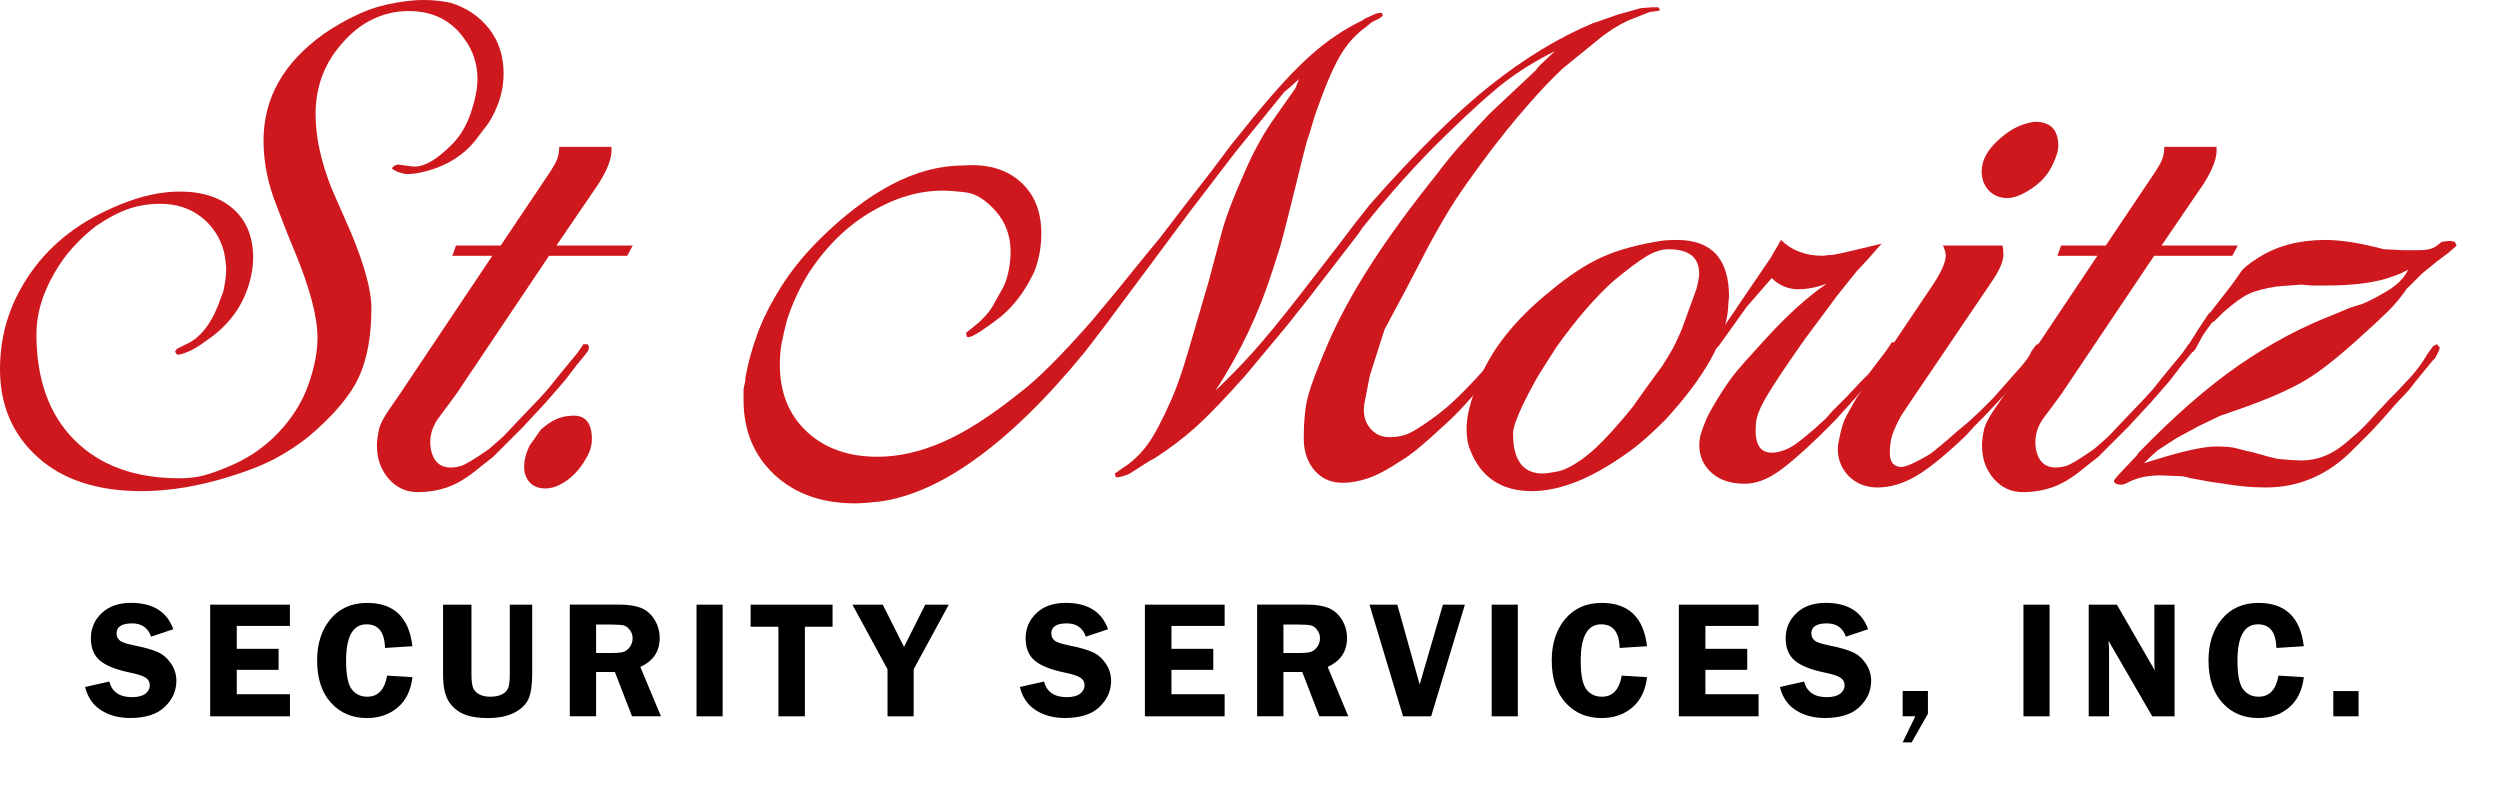 <?xml version="1.0" encoding="UTF-8"?>
<svg viewBox="0 0 403 127.08" xmlns="http://www.w3.org/2000/svg">
<defs>
<style>.cls-1{fill:#ce181e;}.cls-2{fill:none;}</style>
</defs>
<rect class="cls-2" x="6.16" y="10.33" width="396.84" height="77.39"/>
<path class="cls-1" d="M76.51,22.78c-.9,1.1-1.98,2.05-3.22,2.85-1.25,.8-2.68,1.42-4.28,1.88-1.6,.45-2.85,.63-3.75,.52-1-.2-1.7-.5-2.1-.9,.3-.4,.65-.6,1.05-.6,.7,.1,1.45,.2,2.25,.3,.8,.1,1.73-.12,2.78-.68,1.05-.55,2.25-1.5,3.6-2.85s2.37-3.07,3.08-5.17c.7-2.1,1.05-3.9,1.05-5.4,0-2.4-.7-4.55-2.1-6.45-2.1-3-5.1-4.5-9-4.5-2.2,0-4.3,.52-6.3,1.58-2,1.05-3.85,2.73-5.55,5.02-2.1,2.9-3.15,6.25-3.15,10.05,0,3.6,.85,7.55,2.55,11.85l.45,1.05,2.7,6.15c2.2,5.3,3.3,9.35,3.3,12.15,0,4.5-.67,8.23-2.03,11.17-1.35,2.95-4.03,6.13-8.02,9.52-1.6,1.3-3.38,2.47-5.33,3.53-1.95,1.05-4.38,2.02-7.28,2.92-5.1,1.6-9.9,2.4-14.4,2.4-7.1,0-12.68-1.82-16.73-5.47-4.05-3.65-6.08-8.37-6.08-14.17s1.68-10.92,5.03-15.67,8.12-8.37,14.33-10.88c3.4-1.4,6.6-2.1,9.6-2.1,3.7,0,6.6,.95,8.7,2.85s3.15,4.5,3.15,7.8c0,1.1-.15,2.25-.45,3.45-1,4.1-3.35,7.4-7.05,9.9-1.2,.9-2.25,1.53-3.15,1.88s-1.45,.48-1.65,.38l-.3-.45,.3-.45,1.8-.9c2-1,3.6-3,4.8-6l.9-2.4c.3-1.4,.45-2.6,.45-3.6,0-.5-.1-1.35-.3-2.55-.6-2.4-1.83-4.32-3.67-5.77-1.85-1.45-4.08-2.17-6.67-2.17-1.8,0-3.5,.28-5.1,.82-1.6,.55-3.35,1.48-5.25,2.77-1.3,1-2.53,2.13-3.67,3.38-1.15,1.25-2.17,2.68-3.08,4.28-1.9,3.3-2.85,6.55-2.85,9.75,0,7.3,2.05,13,6.15,17.1,4.1,4.1,9.75,6.15,16.95,6.15,1.4,0,2.67-.15,3.83-.45,1.15-.3,2.42-.75,3.83-1.35,3.2-1.3,5.92-3.12,8.17-5.48,2.25-2.35,3.87-4.92,4.88-7.72,1-2.8,1.5-5.35,1.5-7.65,0-3.4-1.25-8.1-3.75-14.1l-1.05-2.55-1.8-4.65c-1.4-3.5-2.1-7-2.1-10.5,0-6.8,3.2-12.5,9.6-17.1,2.3-1.6,4.7-2.9,7.2-3.9,1.3-.5,2.8-.9,4.5-1.2s3.2-.45,4.5-.45c1.5,0,2.95,.15,4.35,.45,2.6,.8,4.67,2.2,6.22,4.2s2.33,4.4,2.33,7.2-.8,5.35-2.4,7.95l-2.27,2.98Z"/>
<path class="cls-1" d="M101.11,41.23h-12.6l-15,22.35-3,4.05c-1,1.5-1.35,3.1-1.05,4.8,.5,2.5,2.1,3.4,4.8,2.7,.7-.2,2.2-1.1,4.5-2.7l1.05-.9,1.35-1.2,2.55-2.7,3.3-3.45,1.35-1.5,1.8-2.25,2.85-3.45,1.05-1.5h.6c.3,.2,.35,.55,.15,1.05l-.45,.6-.6,.75-.75,.9-1.95,2.55-3,3.45-3.75,4.05-3.9,3.9-.9,.9-2.1,1.65c-1.9,1.6-3.62,2.67-5.17,3.22-1.55,.55-3.17,.83-4.88,.83-1.9,0-3.47-.73-4.72-2.17-1.25-1.45-1.88-3.23-1.88-5.33,0-.7,.1-1.52,.3-2.47,.2-.95,.8-2.12,1.8-3.53l1.65-2.4,14.85-22.2h-6.45l.6-1.65h7.2l7.05-10.5c.7-1,1.27-1.9,1.72-2.7,.45-.8,.67-1.7,.67-2.7h8.4c.2,1.5-.5,3.5-2.1,6l-6.75,9.9h12.3l-.89,1.65Z"/>
<path class="cls-1" d="M94.36,74.08c-.8,1.4-1.8,2.53-3,3.38s-2.35,1.28-3.45,1.28c-1.7,0-2.8-.8-3.3-2.4-.3-1.3-.05-2.8,.75-4.5l1.8-2.55c1.5-1.4,3.05-2.15,4.65-2.25,2.4-.3,3.6,.95,3.6,3.75,0,1.09-.35,2.19-1.05,3.29Z"/>
<path class="cls-1" d="M267.16,1.78l-1.2,.15-3.45,1.35-1.2,.6-1.5,.9-1.5,1.05-6.45,5.25c-1.8,1.7-3.65,3.65-5.55,5.85-2.3,2.6-4.75,5.65-7.35,9.15-1.7,2.3-3.13,4.33-4.28,6.07-1.15,1.75-2.58,4.18-4.27,7.27l-3.75,7.2-3.45,6.45-.3,.9-2.1,6.6-.9,4.65c-.2,1.5,.1,2.75,.9,3.75s1.85,1.5,3.15,1.5c1.2,0,2.25-.2,3.15-.6s2.4-1.37,4.5-2.92c2.1-1.55,4.7-4.07,7.8-7.57l3.75-4.8c.4-.6,.9-1.1,1.5-1.5,0-.1,.05-.2,.15-.3l.45,.3c-.3,.8-.65,1.5-1.05,2.1l-3.75,4.95-.3,.3c-2.6,3.4-5.15,6.2-7.65,8.4-3,2.8-5.2,4.6-6.6,5.4-2.1,1.4-3.88,2.35-5.33,2.85-1.45,.5-2.83,.75-4.12,.75-1.9,0-3.43-.67-4.58-2.03-1.15-1.35-1.72-3.07-1.72-5.17,0-2.7,.22-4.92,.67-6.67s1.52-4.6,3.22-8.55c1.7-3.95,3.98-8.15,6.83-12.6,2.85-4.45,6.47-9.42,10.88-14.92,1.5-2,2.95-3.75,4.35-5.25,.9-1,2.25-2.45,4.05-4.35l7.35-6.9,.6-.75,2.55-2.4c-3,1.5-5.68,3.15-8.03,4.95-2.35,1.8-5.68,4.8-9.97,9-4.3,4.2-8.65,9.05-13.05,14.55l-.6,.9-8.1,10.5-3.45,4.35-6.75,8.1c-3.3,3.7-5.95,6.45-7.95,8.25s-4.25,3.5-6.75,5.1l-.6,.3-3.3,2.1c-.6,.3-1.25,.5-1.95,.6h-.3l-.15-.6,1.5-1.05c1.4-.9,2.65-2.1,3.75-3.6,1.1-1.5,2.4-3.95,3.9-7.35,.8-1.8,1.67-4.3,2.62-7.5s2.07-7.05,3.38-11.55l1.95-7.35c.7-2.7,2-6.15,3.9-10.35,1.2-2.8,2.6-5.4,4.2-7.8l3.9-5.55,.6-1.5-1.5,1.35-.9,.75-7.8,9.6-7.35,9.6-8.7,11.7-5.25,7.05-3,3.9c-6.2,7.6-12.2,13.45-18,17.55-5.2,3.7-10.2,5.9-15,6.6-1.8,.2-3.15,.3-4.05,.3-5.4,0-9.75-1.55-13.05-4.65-3.3-3.1-4.95-7.1-4.95-12v-1.8c.2-.8,.3-1.4,.3-1.8,.4-2.3,1.05-4.67,1.95-7.12,.9-2.45,2.18-4.97,3.83-7.58,1.65-2.6,3.63-5.05,5.92-7.35,4-4,7.95-7.02,11.85-9.08,3.9-2.05,7.75-3.08,11.55-3.08,3.8-.3,6.85,.55,9.15,2.55,2.3,2,3.45,4.8,3.45,8.4,0,1.4-.15,2.73-.45,3.98s-.65,2.23-1.05,2.92c-1.3,2.6-2.95,4.75-4.95,6.45-1,.8-2.1,1.6-3.3,2.4s-1.95,1.1-2.25,.9l-.15-.6,1.65-1.35c.4-.3,.9-.77,1.5-1.43,.6-.65,1.1-1.37,1.5-2.17l1.35-2.4c.4-.8,.7-1.73,.9-2.78,.2-1.05,.3-2.02,.3-2.92,0-2.6-.8-4.8-2.4-6.6-1.6-1.8-3.18-2.8-4.72-3-1.55-.2-2.83-.3-3.83-.3-3.8,0-7.63,1.12-11.48,3.38-3.85,2.25-7.18,5.48-9.97,9.67-1.5,2.4-2.7,4.95-3.6,7.65-.4,1.5-.7,2.78-.9,3.83s-.3,2.23-.3,3.52c0,4.5,1.45,8.1,4.35,10.8,2.9,2.7,6.7,4.05,11.4,4.05,3.4,0,6.92-.8,10.58-2.4,3.65-1.6,7.77-4.25,12.38-7.95,2.8-2.1,6.7-6,11.7-11.7l4.35-5.25,3.15-3.9,3.45-4.2,3.9-5.1,4.2-5.4,3.15-4.2,3.75-4.65c3.6-4.4,6.7-7.75,9.3-10.05,2.6-2.3,5.35-4.15,8.25-5.55l.45-.3,1.65-.75,.6-.15h.45l.15,.45-.6,.45-1.2,.6-.9,.75c-1.7,1.2-3.13,2.8-4.28,4.8-1.15,2-2.47,5.15-3.97,9.45-.8,2.7-1.25,4.15-1.35,4.35-.4,1.5-.95,3.7-1.65,6.6l-1.8,7.2-.75,2.85-1.2,3.75c-2.2,7-5.3,13.55-9.3,19.65,2.2-2.1,4.22-4.17,6.07-6.23,1.85-2.05,4.37-5.12,7.58-9.23l6.15-7.95,2.85-3.75,2.25-2.85c7.4-8.4,13.88-14.8,19.42-19.2,5.55-4.4,11.07-7.75,16.58-10.05l1.35-.45,2.55-.9,3.75-1.05,1.8-.15h1.05l.3,.45-.46,.16Z"/>
<path class="cls-1" d="M268.5,67.62c-.8,.8-1.58,1.55-2.33,2.25s-1.63,1.45-2.62,2.25c-3.2,2.4-6.18,4.18-8.92,5.33-2.75,1.15-5.33,1.72-7.73,1.72s-4.58-.58-6.22-1.72c-1.65-1.15-2.87-2.78-3.67-4.88-.4-.9-.6-2.05-.6-3.45,0-2.1,.65-4.65,1.95-7.65,2-5.1,5.85-9.95,11.55-14.55,3-2.5,5.78-4.32,8.33-5.47s5.72-2.03,9.53-2.62c.6-.1,1.45-.15,2.55-.15,5.6,0,8.4,3.05,8.4,9.15-.1,.9-.15,1.55-.15,1.95-.2,2.4-1.12,5.1-2.78,8.1-1.66,3-4.09,6.25-7.29,9.74Zm.45-27.44c-1.1,0-2.28,.38-3.52,1.12-1.25,.75-3.03,2.08-5.33,3.98-3,2.7-6.1,6.3-9.3,10.8l-2.85,4.5c-1.3,2.3-2.3,4.25-3,5.85s-1.05,2.75-1.05,3.45c0,4.3,1.6,6.45,4.8,6.45,.4,0,1.15-.1,2.25-.3s2.4-.83,3.9-1.88,3.15-2.57,4.95-4.58l2.1-2.4,1.35-1.65,1.8-2.55,1.95-2.7,.9-1.2c.7-1.1,1.25-2,1.65-2.7,.2-.3,.7-1.35,1.5-3.15l2.4-6.6c.3-1.1,.45-1.95,.45-2.55,0-2.59-1.65-3.89-4.95-3.89Z"/>
<path class="cls-1" d="m304.8 57.28-3 3.75-0.75 0.9-2.4 2.7-2.85 3.15-2.4 2.4c-3.1 3-5.5 5.05-7.2 6.15s-3.35 1.65-4.95 1.65c-2.5 0-4.42-0.72-5.77-2.18-1.35-1.45-1.82-3.27-1.42-5.47 0.3-1 0.62-1.9 0.97-2.7s1-1.97 1.95-3.52 1.83-2.82 2.62-3.83c0.8-1 2.35-2.75 4.65-5.25 3.6-4 7-7.1 10.2-9.3l-1.35 0.45c-1.2 0.3-2.25 0.45-3.15 0.45-1.7 0-3.15-0.6-4.35-1.8l-4.05 4.65-4.5 6.3c-0.4 0.4-0.7 0.65-0.9 0.75-0.1 0-0.2 0.05-0.3 0.15l-0.45-0.45 0.15-0.45 0.6-0.75 1.95-2.7 1.35-1.95 1.2-1.8 4.8-7.05 0.6-1.05 1.05-1.8c1.7 1.7 3.95 2.55 6.75 2.55 0.7-0.1 1.25-0.15 1.65-0.15l1.5-0.3 2.55-0.6 3.75-0.9-2.1 2.4-1.95 2.1-3 3.75-5.25 7.05c-3.1 4.4-5.2 7.55-6.3 9.45s-1.65 3.35-1.65 4.35c-0.3 3.5 0.85 5 3.45 4.5 1-0.2 1.9-0.57 2.7-1.12s1.95-1.47 3.45-2.77l1.65-1.5 1.05-1.2 2.4-2.4 2.25-2.4 1.2-1.2 2.85-3.75 0.9-1.35h0.6c0.1 0.4 0.1 0.7 0 0.9l-0.75 1.19z"/>
<path class="cls-1" d="M329.1,56.23l-.6,1.05-.3,.3-1.65,2.1-.9,1.2-1.35,1.5-2.25,2.4-2.25,2.4-1.5,1.5-1.5,1.65c-3.5,3.3-6.25,5.5-8.25,6.6s-3.95,1.65-5.85,1.65-3.45-.6-4.65-1.8-1.8-2.7-1.8-4.5c0-.4,.13-1.15,.38-2.25s.48-1.85,.67-2.25c.2-.5,.85-1.7,1.95-3.6l1.05-1.5,11.4-16.95c1.3-2,1.95-3.5,1.95-4.5,0-.5-.15-1.05-.45-1.65h9.6c.1,.4,.15,.9,.15,1.5,0,1.1-.7,2.65-2.1,4.65l-13.2,19.5-1.2,1.8c-.7,1.3-1.17,2.35-1.43,3.15-.25,.8-.38,1.75-.38,2.85,0,1.5,.65,2.25,1.95,2.25,.8-.1,2.15-.7,4.05-1.8,.4-.2,.95-.6,1.65-1.2,1.1-.9,2.15-1.8,3.15-2.7l1.8-1.5,1.95-1.8,2.1-2.1,1.2-1.35,2.25-2.55c1.5-1.6,2.4-2.8,2.7-3.6l.75-1.05,.6-.3,.45,.3-.14,.6Zm1.65-29.4c-.7,1.4-1.8,2.6-3.3,3.6s-2.8,1.5-3.9,1.5c-.9,0-1.7-.25-2.4-.75-.7-.5-1.2-1.2-1.5-2.1-.7-2.5,.4-4.9,3.3-7.2,1.6-1.3,3.3-2.05,5.1-2.25,2.5,0,3.75,1.3,3.75,3.9,0,.8-.35,1.9-1.05,3.3Z"/>
<path class="cls-1" d="M359.85,41.23h-12.6l-15,22.35-3,4.05c-1,1.5-1.35,3.1-1.05,4.8,.5,2.5,2.1,3.4,4.8,2.7,.7-.2,2.2-1.1,4.5-2.7l1.05-.9,1.35-1.2,2.55-2.7,3.3-3.45,1.35-1.5,1.8-2.25,2.85-3.45,1.05-1.5h.6c.3,.2,.35,.55,.15,1.05l-.45,.6-.6,.75-.75,.9-1.95,2.55-3,3.45-3.75,4.05-3.9,3.9-.9,.9-2.1,1.65c-1.9,1.6-3.62,2.67-5.17,3.22-1.55,.55-3.17,.83-4.88,.83-1.9,0-3.47-.73-4.72-2.17-1.25-1.45-1.88-3.23-1.88-5.33,0-.7,.1-1.52,.3-2.47,.2-.95,.8-2.12,1.8-3.53l1.65-2.4,14.85-22.2h-6.45l.6-1.65h7.2l7.05-10.5c.7-1,1.27-1.9,1.72-2.7,.45-.8,.67-1.7,.67-2.7h8.4c.2,1.5-.5,3.5-2.1,6l-6.75,9.9h12.3l-.89,1.65Z"/>
<path class="cls-1" d="M395.7,39.88l-1.05,.9-1.8,1.35-2.4,1.95-2.55,2.55-.3,.45-1.05,1.35c-.5,.6-1,1.15-1.5,1.65-1,1-2.45,2.35-4.35,4.05-3.6,3.3-6.6,5.68-9,7.12-2.4,1.45-5.85,2.98-10.35,4.57l-3.45,1.2-3.45,1.65-1.65,.9-1.95,1.05c-1.4,.9-2.4,1.55-3,1.95-.5,.4-1.25,1.1-2.25,2.1l1.95-.6c4.5-1.4,7.75-2.1,9.75-2.1,1.4,0,2.48,.1,3.23,.3s1.32,.35,1.72,.45l.75,.15,2.7,.75,1.2,.3c.7,.1,1.47,.18,2.33,.23,.85,.05,1.42,.08,1.72,.08,2.6,0,5-.95,7.2-2.85l2.1-1.8,1.2-1.2,1.65-1.8,2.1-2.25,1.05-1.05,2.25-2.4c1.1-1.2,2.05-2.5,2.85-3.9l.9-1.2,.6-.3,.45,.6-.15,.45-.6,1.2-.45,.45-2.7,3.3-1.05,1.35-2.25,2.4-2.1,2.4-1.65,1.8-1.5,1.5-1.95,1.95c-3.9,3.8-8.45,5.7-13.65,5.7-2.2,0-4.45-.2-6.75-.6l-2.1-.3-3.3-.6-1.2-.3-3.6-.15c-2,0-3.7,.35-5.1,1.05l-.6,.3-.45,.15c-.5,0-.85-.05-1.05-.15-.3-.2-.4-.4-.3-.6l.75-.9,2.85-3,.3-.45c5.7-5.9,11.08-10.6,16.12-14.1,5.05-3.5,10.32-6.3,15.83-8.4l2.1-.9,1.95-.6,1.05-.45c2-1,3.45-1.85,4.35-2.55,.9-.7,1.6-1.55,2.1-2.55l-1.2,.6-1.2,.45c-2.6,1-6.25,1.5-10.95,1.5h-2.1l-1.8-.15-3.9,.3c-2,.3-3.52,.7-4.57,1.2-1.05,.5-2.43,1.5-4.12,3l-1.35,1.35-.45,.3-.45,.6-.75,1.05-.3,.45-1.05,1.95c-.2,.4-.45,.65-.75,.75-.1,.1-.2,.15-.3,.15l-.45-.45,.15-.75,1.05-1.65,.75-1.2,1.2-1.8,.3-.45,.45-.45,2.1-2.7,1.5-1.95,1.05-1.5c.4-.7,1.4-1.55,3-2.55,3-1.9,6.6-2.85,10.8-2.85,2.5,0,5.65,.5,9.45,1.5l3,.15h2.7c1,0,1.8-.15,2.4-.45l.45-.3,.75-.6,1.35-.15,.75,.15,.3,.6-.31,.3Z"/>
<rect class="cls-2" x="13.44" y="97.46" width="368.46" height="29.62"/>
<path d="M27.94,101.43l-3.59,1.2c-.48-1.42-1.5-2.14-3.06-2.14-1.67,0-2.5,.54-2.5,1.62,0,.43,.16,.79,.47,1.09s1.02,.56,2.11,.78c1.83,.37,3.18,.74,4.03,1.12,.85,.38,1.57,.99,2.15,1.83s.88,1.78,.88,2.81c0,1.62-.63,3.03-1.88,4.22s-3.11,1.78-5.56,1.78c-1.84,0-3.41-.42-4.71-1.26s-2.15-2.08-2.56-3.74l3.9-.88c.44,1.68,1.66,2.52,3.66,2.52,.96,0,1.68-.19,2.16-.56,.47-.37,.71-.82,.71-1.34s-.21-.94-.65-1.23c-.43-.29-1.26-.56-2.49-.82-2.29-.47-3.92-1.12-4.9-1.95-.97-.82-1.46-2.02-1.46-3.6s.58-2.95,1.75-4.05c1.16-1.1,2.74-1.65,4.73-1.65,3.53,.01,5.8,1.42,6.81,4.25Z"/>
<path d="M46.74,100.9h-8.57v3.69h6.74v3.39h-6.74v3.93h8.57v3.56h-12.86v-18h12.85v3.43h.01Z"/>
<path d="m66.48 104.17-4.42 0.28c-0.06-2.54-1.05-3.81-2.97-3.81-2.2 0-3.3 1.96-3.3 5.87 0 2.26 0.3 3.79 0.9 4.59s1.44 1.21 2.51 1.21c1.74 0 2.81-1.13 3.2-3.4l4.09 0.25c-0.26 2.15-1.07 3.79-2.41 4.91s-2.98 1.68-4.92 1.68c-2.38 0-4.32-0.82-5.81-2.47-1.49-1.64-2.23-3.92-2.23-6.82 0-2.72 0.72-4.94 2.16-6.67s3.41-2.6 5.91-2.6c4.31 0 6.75 2.33 7.29 6.98z"/>
<path d="m85.79 97.47v11.21c0 1.81-0.21 3.16-0.62 4.04s-1.18 1.61-2.29 2.18-2.53 0.85-4.26 0.85-3.11-0.25-4.13-0.76-1.79-1.24-2.3-2.18-0.77-2.32-0.77-4.13v-11.21h4.58v11.21c0 0.97 0.08 1.68 0.24 2.14s0.49 0.82 0.98 1.09 1.09 0.4 1.8 0.4c0.79 0 1.44-0.13 1.93-0.4 0.5-0.26 0.83-0.61 0.99-1.05s0.24-1.16 0.24-2.18v-11.21h3.61z"/>
<path d="M96.09,108.33v7.13h-4.24v-18h7.91c1.46,0,2.63,.17,3.51,.51,.88,.34,1.62,.96,2.2,1.86,.58,.91,.87,1.91,.87,3.02,0,2.16-1.04,3.71-3.12,4.65l3.32,7.96h-4.66l-2.76-7.13h-3.03Zm0-7.66v4.59h2.58c.84,0,1.46-.06,1.84-.18,.38-.12,.72-.38,1.02-.79,.3-.41,.45-.88,.45-1.4s-.15-.95-.45-1.34-.62-.64-.98-.73c-.35-.09-1.01-.14-1.98-.14h-2.48Z"/>
<path d="m116.49 97.47v18h-4.21v-18h4.21z"/>
<path d="m134.21 97.47v3.56h-4.46v14.44h-4.27v-14.44h-4.48v-3.56h13.21z"/>
<path d="m152.94 97.47-5.66 10.42v7.58h-4.21v-7.58l-5.66-10.42h4.89l3.43 6.81 3.42-6.81h3.79z"/>
<path d="M178.62,101.43l-3.59,1.2c-.48-1.42-1.5-2.14-3.06-2.14-1.67,0-2.5,.54-2.5,1.62,0,.43,.16,.79,.47,1.09s1.02,.56,2.11,.78c1.83,.37,3.18,.74,4.03,1.12,.85,.38,1.57,.99,2.15,1.83s.88,1.78,.88,2.81c0,1.62-.63,3.03-1.88,4.22s-3.11,1.78-5.56,1.78c-1.84,0-3.41-.42-4.71-1.26s-2.15-2.08-2.56-3.74l3.9-.88c.44,1.68,1.66,2.52,3.66,2.52,.96,0,1.68-.19,2.16-.56,.47-.37,.71-.82,.71-1.34s-.21-.94-.65-1.23c-.43-.29-1.26-.56-2.49-.82-2.29-.47-3.92-1.12-4.9-1.95-.97-.82-1.46-2.02-1.46-3.6s.58-2.95,1.75-4.05c1.16-1.1,2.74-1.65,4.73-1.65,3.53,.01,5.8,1.42,6.81,4.25Z"/>
<path d="m197.41 100.9h-8.57v3.69h6.74v3.39h-6.74v3.93h8.57v3.56h-12.85v-18h12.85v3.43z"/>
<path d="M206.89,108.33v7.13h-4.24v-18h7.91c1.46,0,2.63,.17,3.51,.51s1.62,.96,2.2,1.86c.58,.91,.87,1.91,.87,3.02,0,2.16-1.04,3.71-3.12,4.65l3.32,7.96h-4.66l-2.76-7.13h-3.03Zm0-7.66v4.59h2.58c.84,0,1.46-.06,1.84-.18s.72-.38,1.02-.79c.3-.41,.45-.88,.45-1.4s-.15-.95-.45-1.34-.62-.64-.98-.73c-.35-.09-1.01-.14-1.98-.14h-2.48Z"/>
<path d="m236.14 97.47-5.44 18h-4.53l-5.41-18h4.49l3.6 12.87 3.75-12.87h3.54z"/>
<path d="m244.67 97.47v18h-4.21v-18h4.21z"/>
<path d="m265.5 104.17-4.42 0.28c-0.06-2.54-1.05-3.81-2.97-3.81-2.2 0-3.3 1.96-3.3 5.87 0 2.26 0.3 3.79 0.9 4.59s1.44 1.21 2.51 1.21c1.74 0 2.81-1.13 3.2-3.4l4.09 0.25c-0.26 2.15-1.07 3.79-2.41 4.91s-2.98 1.68-4.92 1.68c-2.38 0-4.32-0.82-5.81-2.47-1.49-1.64-2.23-3.92-2.23-6.82 0-2.72 0.72-4.94 2.16-6.67s3.41-2.6 5.91-2.6c4.31 0 6.74 2.33 7.29 6.98z"/>
<path d="m283.48 100.9h-8.57v3.69h6.74v3.39h-6.74v3.93h8.57v3.56h-12.85v-18h12.85v3.43z"/>
<path d="M301.14,101.43l-3.59,1.2c-.48-1.42-1.5-2.14-3.06-2.14-1.67,0-2.5,.54-2.5,1.62,0,.43,.16,.79,.47,1.09s1.02,.56,2.11,.78c1.83,.37,3.18,.74,4.03,1.12,.85,.38,1.57,.99,2.15,1.83s.88,1.78,.88,2.81c0,1.62-.63,3.03-1.88,4.22s-3.11,1.78-5.56,1.78c-1.84,0-3.41-.42-4.71-1.26s-2.15-2.08-2.56-3.74l3.9-.88c.44,1.68,1.66,2.52,3.66,2.52,.96,0,1.68-.19,2.16-.56,.47-.37,.71-.82,.71-1.34s-.21-.94-.65-1.23c-.43-.29-1.26-.56-2.49-.82-2.29-.47-3.92-1.12-4.9-1.95-.97-.82-1.46-2.02-1.46-3.6s.58-2.95,1.75-4.05c1.16-1.1,2.74-1.65,4.73-1.65,3.53,.01,5.8,1.42,6.81,4.25Z"/>
<path d="m310.78 111.39v3.68l-2.62 4.6h-1.45l2.04-4.21h-2.04v-4.07h4.07z"/>
<path d="m330.39 97.47v18h-4.21v-18h4.21z"/>
<path d="M350.54,97.47v18h-3.6l-7.04-12.16c.01,.31,.02,.51,.03,.61,.04,.31,.05,.57,.05,.78v10.77h-3.28v-18h4.54l6.12,10.61c-.05-.53-.08-.93-.08-1.2v-9.41h3.26Z"/>
<path d="m371.37 104.17-4.42 0.28c-0.06-2.54-1.05-3.81-2.97-3.81-2.2 0-3.3 1.96-3.3 5.87 0 2.26 0.3 3.79 0.9 4.59s1.44 1.21 2.51 1.21c1.74 0 2.81-1.13 3.2-3.4l4.09 0.25c-0.26 2.15-1.07 3.79-2.41 4.91s-2.98 1.68-4.92 1.68c-2.38 0-4.32-0.82-5.81-2.47-1.49-1.64-2.23-3.92-2.23-6.82 0-2.72 0.72-4.94 2.16-6.67s3.41-2.6 5.91-2.6c4.31 0 6.75 2.33 7.29 6.98z"/>
<path d="m380.2 115.47h-4.07v-4.07h4.07v4.07z"/>
</svg>
